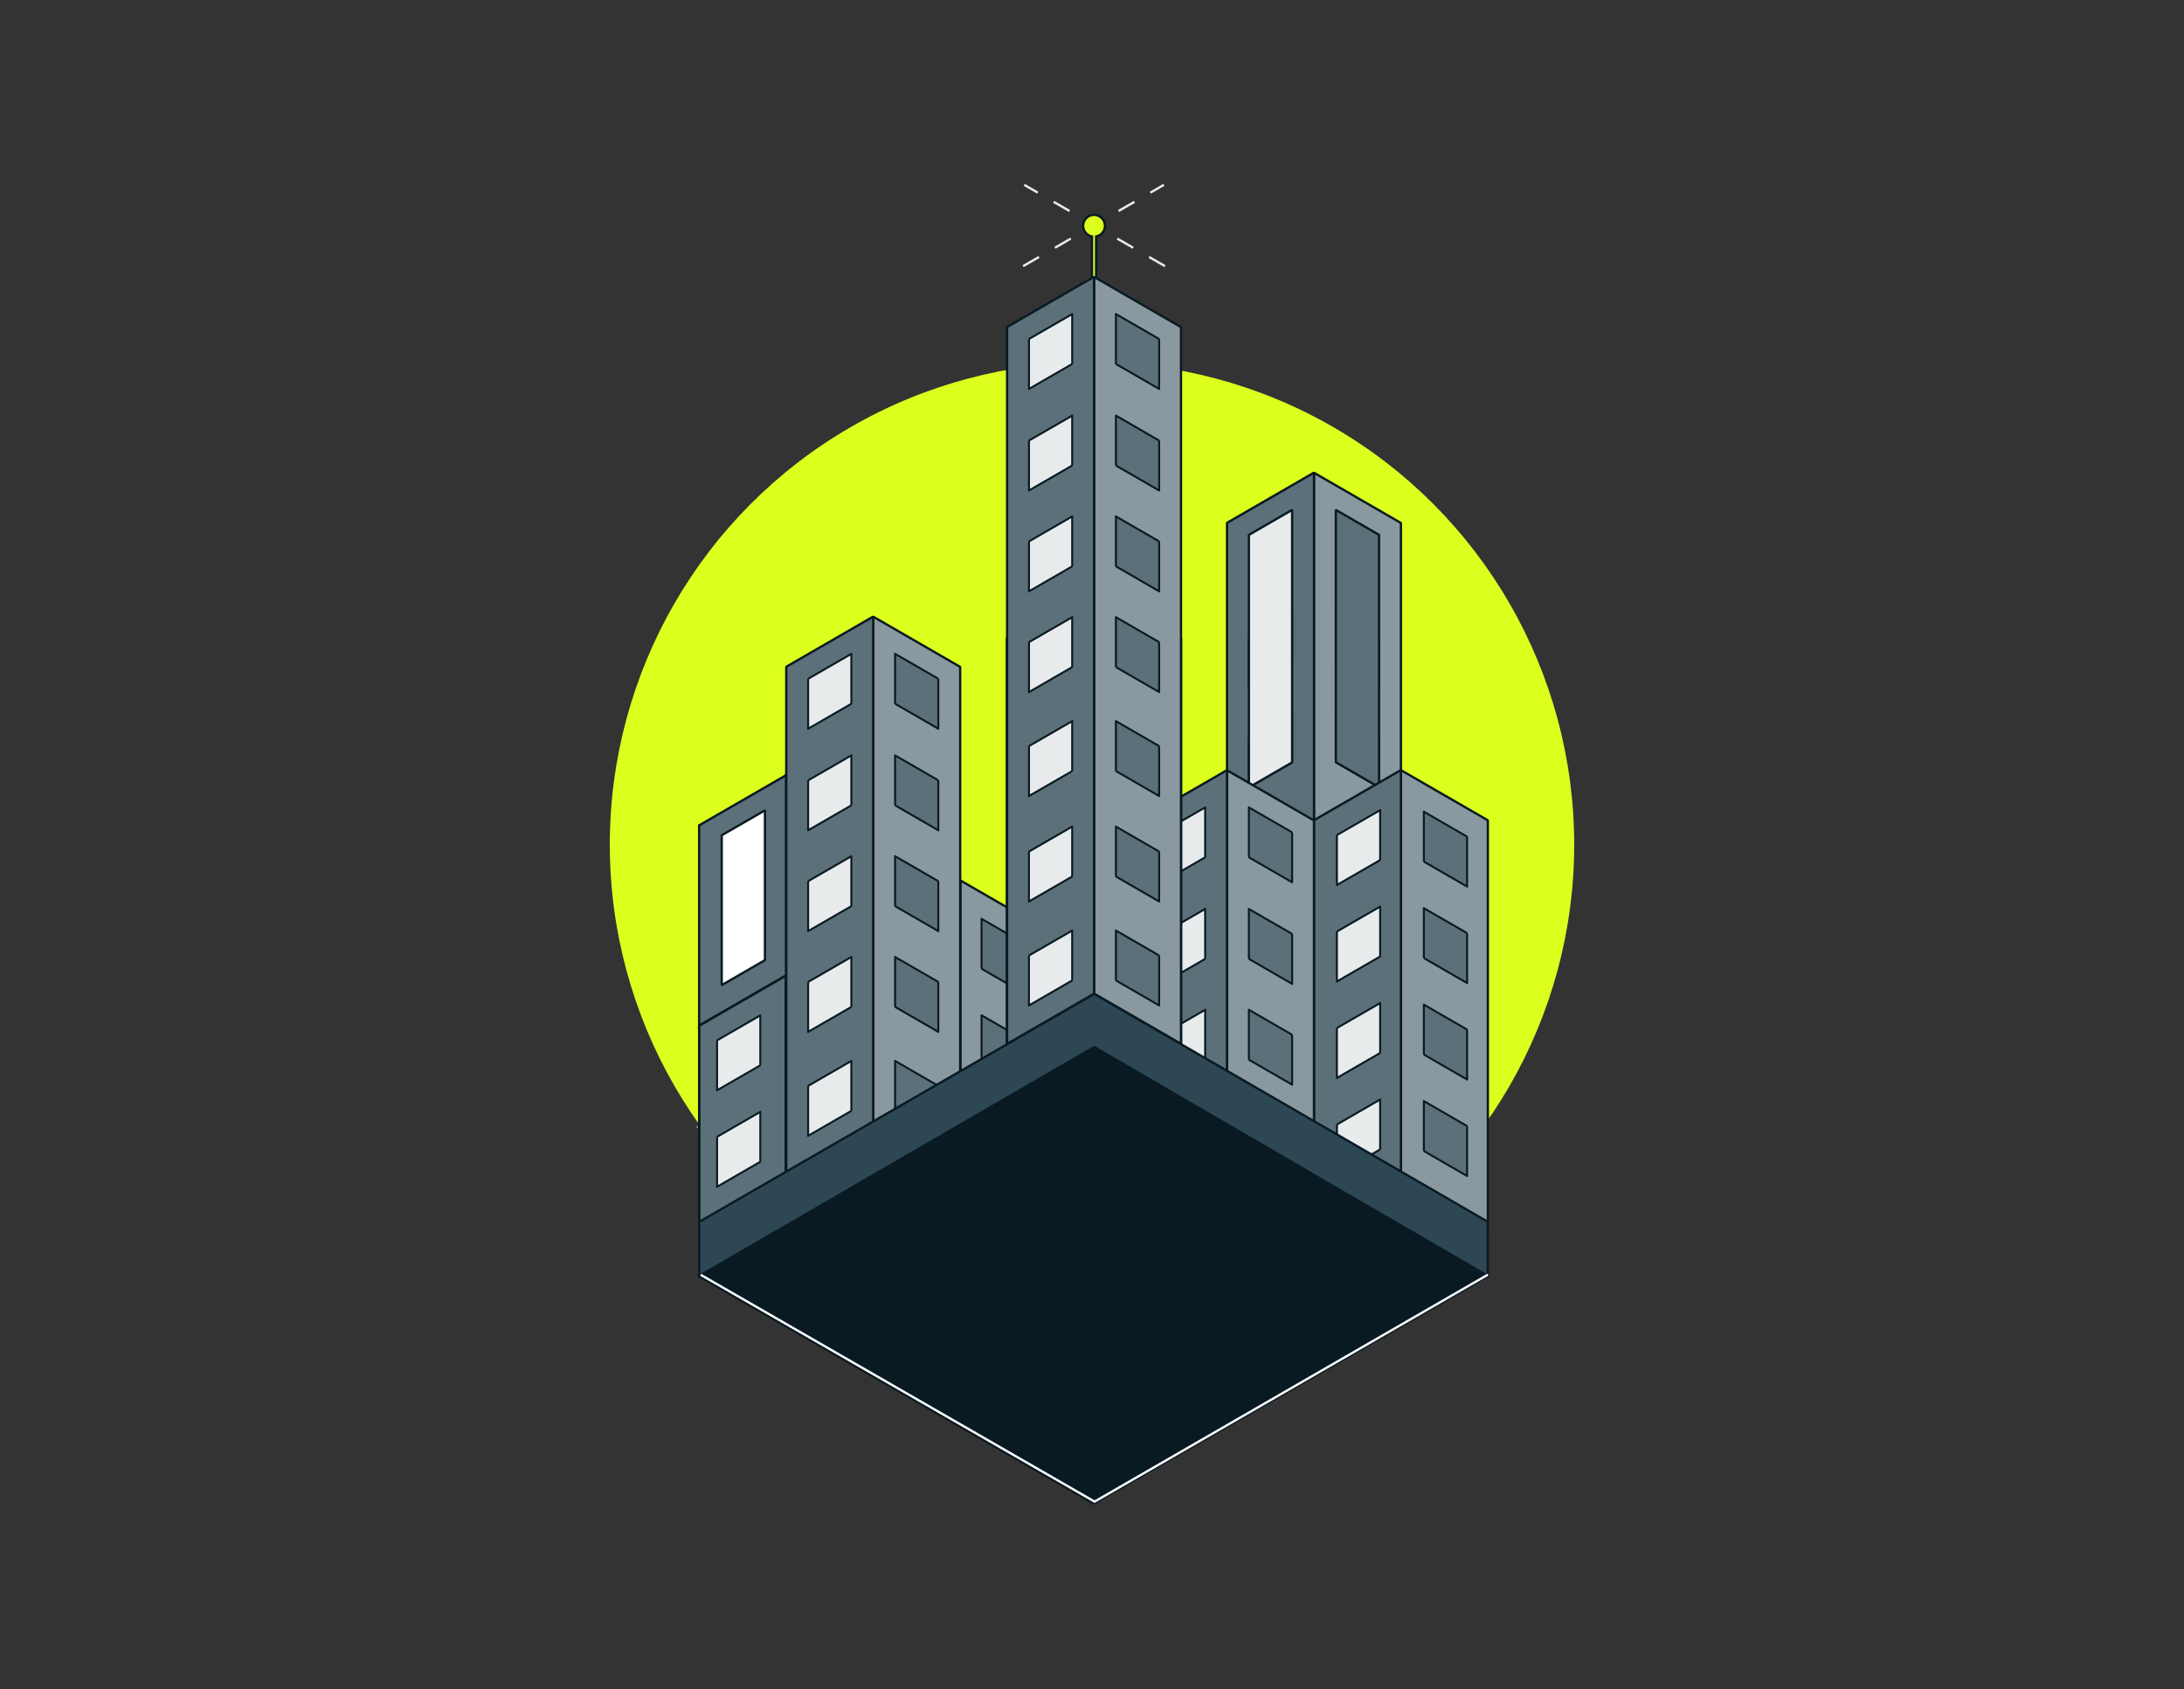 <svg xmlns="http://www.w3.org/2000/svg" width="428" height="331" viewBox="0 0 428 331" fill="none"><rect x="0" y="0" width="428" height="331" fill="#333333" stroke="none"/><circle cx="214" cy="165.5" r="94.5" fill="#DCFF1E"></circle><line x1="257.383" y1="171.898" x2="274.336" y2="162.037" stroke="#808080" stroke-width="0.45"></line><line y1="-0.225" x2="19.612" y2="-0.225" transform="matrix(-0.864 -0.503 -0.503 0.864 257.412 172.093)" stroke="#808080" stroke-width="0.45"></line><line x1="257.429" y1="191.557" x2="257.429" y2="171.97" stroke="#808080" stroke-width="0.45"></line><path d="M274.541 242.901L257.502 233.064L257.502 92.631L274.541 102.469V242.901Z" fill="#8A99A0" stroke="#091A23" stroke-width="0.45" stroke-linejoin="bevel"></path><path d="M257.502 233.08L240.463 242.918V102.443L257.502 92.605V233.08Z" fill="#5C707A" stroke="#091A23" stroke-width="0.45" stroke-linejoin="bevel"></path><rect width="9.782" height="9.782" transform="matrix(-0.866 0.5 0 1 253.215 220.7)" fill="#E8EBEC" stroke="#091A23" stroke-width="0.45" stroke-linejoin="bevel"></rect><rect width="9.782" height="9.782" transform="matrix(-0.866 -0.5 0 -1 270.256 235.373)" fill="#5C707A" stroke="#091A23" stroke-width="0.45" stroke-linejoin="bevel"></rect><rect width="9.782" height="9.782" transform="matrix(-0.866 0.5 0 1 253.215 200.334)" fill="#E8EBEC" stroke="#091A23" stroke-width="0.45" stroke-linejoin="bevel"></rect><rect width="9.782" height="9.782" transform="matrix(-0.866 -0.5 0 -1 270.256 215.007)" fill="#5C707A" stroke="#091A23" stroke-width="0.45" stroke-linejoin="bevel"></rect><rect width="9.782" height="9.782" transform="matrix(-0.866 0.5 0 1 253.219 179.67)" fill="#E8EBEC" stroke="#091A23" stroke-width="0.45" stroke-linejoin="bevel"></rect><rect width="9.782" height="9.782" transform="matrix(-0.866 -0.5 0 -1 270.258 194.343)" fill="#5C707A" stroke="#091A23" stroke-width="0.45" stroke-linejoin="bevel"></rect><path d="M253.219 159.304L244.747 164.195V215.021L253.219 210.13V159.304Z" fill="#E8EBEC" stroke="#091A23" stroke-width="0.45" stroke-linejoin="bevel"></path><path d="M270.258 214.958L261.786 210.067V159.304L270.258 164.195V214.958Z" fill="#5C707A" stroke="#091A23" stroke-width="0.45" stroke-linejoin="bevel"></path><rect width="9.782" height="9.782" transform="matrix(-0.866 0.5 0 1 253.219 139.562)" fill="#E8EBEC" stroke="#091A23" stroke-width="0.45" stroke-linejoin="bevel"></rect><rect width="9.782" height="9.782" transform="matrix(-0.866 -0.5 0 -1 270.258 154.235)" fill="#5C707A" stroke="#091A23" stroke-width="0.45" stroke-linejoin="bevel"></rect><rect width="9.782" height="9.782" transform="matrix(-0.866 0.5 0 1 253.219 119.807)" fill="#E8EBEC" stroke="#091A23" stroke-width="0.45" stroke-linejoin="bevel"></rect><rect width="9.782" height="9.782" transform="matrix(-0.866 -0.5 0 -1 270.258 134.48)" fill="#5C707A" stroke="#091A23" stroke-width="0.45" stroke-linejoin="bevel"></rect><path d="M253.219 99.908L244.747 104.799V154.273L253.219 149.382V99.908Z" fill="#E8EBEC" stroke="#091A23" stroke-width="0.45" stroke-linejoin="bevel"></path><path d="M270.258 154.242L261.786 149.351V99.908L270.258 104.799V154.242Z" fill="#5C707A" stroke="#091A23" stroke-width="0.45" stroke-linejoin="bevel"></path><rect width="19.675" height="19.675" transform="matrix(-0.866 -0.5 0.866 -0.5 274.537 229.955)" fill="#091A23" stroke="#091A23" stroke-width="0.45" stroke-linejoin="bevel"></rect><path d="M291.576 239.548L274.537 229.711L274.537 150.894L291.576 160.731L291.576 239.548Z" fill="#8A99A0" stroke="#091A23" stroke-width="0.45" stroke-linejoin="bevel"></path><path d="M274.537 229.87L257.498 239.708V160.71L274.537 150.873V229.87Z" fill="#5C707A" stroke="#091A23" stroke-width="0.45" stroke-linejoin="bevel"></path><rect width="19.675" height="19.675" transform="matrix(0.866 -0.5 -0.866 -0.5 274.549 249.747)" fill="#091A23" stroke="#091A23" stroke-width="0.45" stroke-linejoin="bevel"></rect><rect width="9.782" height="9.782" transform="matrix(-0.866 0.5 0 1 270.467 158.728)" fill="#E8EBEC" stroke="#091A23" stroke-width="0.45" stroke-linejoin="bevel"></rect><rect width="9.782" height="9.782" transform="matrix(-0.866 0.5 0 1 270.467 177.629)" fill="#E8EBEC" stroke="#091A23" stroke-width="0.45" stroke-linejoin="bevel"></rect><rect width="9.782" height="9.782" transform="matrix(-0.866 0.5 0 1 270.467 196.531)" fill="#E8EBEC" stroke="#091A23" stroke-width="0.45" stroke-linejoin="bevel"></rect><rect width="9.782" height="9.782" transform="matrix(-0.866 0.5 0 1 270.467 215.432)" fill="#E8EBEC" stroke="#091A23" stroke-width="0.45" stroke-linejoin="bevel"></rect><rect width="9.782" height="9.782" transform="matrix(-0.866 -0.5 0 -1 287.506 173.711)" fill="#5C707A" stroke="#091A23" stroke-width="0.45" stroke-linejoin="bevel"></rect><rect width="9.782" height="9.782" transform="matrix(-0.866 -0.5 0 -1 287.506 192.612)" fill="#5C707A" stroke="#091A23" stroke-width="0.45" stroke-linejoin="bevel"></rect><rect width="9.782" height="9.782" transform="matrix(-0.866 -0.5 0 -1 287.506 211.513)" fill="#5C707A" stroke="#091A23" stroke-width="0.45" stroke-linejoin="bevel"></rect><rect width="9.782" height="9.782" transform="matrix(-0.866 -0.5 0 -1 287.506 230.414)" fill="#5C707A" stroke="#091A23" stroke-width="0.45" stroke-linejoin="bevel"></rect><line y1="-0.225" x2="19.612" y2="-0.225" transform="matrix(-0.864 -0.503 -0.503 0.864 170.438 202.059)" stroke="#8A99A0" stroke-width="0.45"></line><line x1="170.408" y1="201.864" x2="187.361" y2="192.003" stroke="#8A99A0" stroke-width="0.45"></line><line y1="-0.225" x2="19.587" y2="-0.225" transform="matrix(4.37114e-08 -1 -1 -4.37114e-08 170.279 221.523)" stroke="#8A99A0" stroke-width="0.45"></line><path d="M181.43 199.139V191.304L174.663 187.264V179.395L167.842 175.367V167.499L160.944 163.506V155.907L154.055 151.935V191.304L188.432 211.126V203.151L181.43 199.139Z" fill="#8A99A0" stroke="#091A23" stroke-width="0.45"></path><path d="M154.119 191.345L188.443 211.115L171.333 221.185L137.083 201.385L154.119 191.345Z" fill="#091A23" stroke="#091A23" stroke-width="0.45"></path><path d="M154.064 191.239L154.064 151.88L137.011 161.713L137.011 201.047L154.064 191.239Z" fill="#5C707A" stroke="#091A23" stroke-width="0.45"></path><path d="M149.912 158.765L141.44 163.656V193.013L149.912 188.122V158.765Z" fill="white" stroke="#091A23" stroke-width="0.45" stroke-linejoin="bevel"></path><line y1="-0.225" x2="19.612" y2="-0.225" transform="matrix(-0.864 -0.503 -0.503 0.864 153.363 230.773)" stroke="#808080" stroke-width="0.45"></line><line x1="153.334" y1="230.578" x2="170.287" y2="220.717" stroke="#808080" stroke-width="0.45"></line><line y1="-0.225" x2="19.587" y2="-0.225" transform="matrix(4.37114e-08 -1 -1 -4.37114e-08 153.205 250.238)" stroke="#808080" stroke-width="0.45"></line><rect width="19.675" height="19.675" transform="matrix(0.866 -0.5 -0.866 -0.5 154.051 250.382)" fill="#091A23" stroke="#091A23" stroke-width="0.45" stroke-linejoin="bevel"></rect><path d="M137.012 240.544L154.051 230.707L154.051 191.116L137.012 200.953L137.012 240.544Z" fill="#5C707A" stroke="#091A23" stroke-width="0.45" stroke-linejoin="bevel"></path><path d="M154.051 230.864L171.09 240.702V200.914L154.051 191.076V230.864Z" fill="#E8EBEC" stroke="#091A23" stroke-width="0.45" stroke-linejoin="bevel"></path><path d="M137.012 240.544L154.051 230.707L154.051 191.116L137.012 200.953L137.012 240.544Z" stroke="#091A23" stroke-width="0.45" stroke-linejoin="bevel"></path><path d="M154.051 230.865L171.09 240.702V200.914L154.051 191.076V230.865Z" stroke="#091A23" stroke-width="0.45" stroke-linejoin="bevel"></path><rect width="9.782" height="9.782" transform="matrix(-0.866 0.5 0 1 148.996 198.947)" fill="#E8EBEC" stroke="#091A23" stroke-width="0.45" stroke-linejoin="bevel"></rect><rect width="9.782" height="9.782" transform="matrix(-0.866 0.5 0 1 148.996 217.848)" fill="#E8EBEC" stroke="#091A23" stroke-width="0.45" stroke-linejoin="bevel"></rect><rect width="9.782" height="9.782" transform="matrix(-0.866 -0.5 0 -1 166.035 213.93)" fill="#5C707A" stroke="#091A23" stroke-width="0.45" stroke-linejoin="bevel"></rect><rect width="9.782" height="9.782" transform="matrix(-0.866 -0.5 0 -1 166.035 232.831)" fill="#5C707A" stroke="#091A23" stroke-width="0.45" stroke-linejoin="bevel"></rect><path d="M153.203 250.365L170.213 240.544" stroke="white" stroke-width="0.45" stroke-linejoin="bevel"></path><line x1="188.111" y1="192.069" x2="205.064" y2="182.208" stroke="#8A99A0" stroke-width="0.45"></line><line y1="-0.225" x2="19.612" y2="-0.225" transform="matrix(-0.864 -0.503 -0.503 0.864 188.141 192.264)" stroke="#8A99A0" stroke-width="0.45"></line><line x1="188.158" y1="211.728" x2="188.158" y2="192.141" stroke="#8A99A0" stroke-width="0.45"></line><rect width="19.675" height="19.675" transform="matrix(-0.866 -0.5 0.866 -0.5 188.23 211.873)" fill="#091A23" stroke="#091A23" stroke-width="0.45" stroke-linejoin="bevel"></rect><path d="M188.23 211.047L171.191 220.884V182.36L188.23 172.522V211.047Z" fill="#5C707A" stroke="#091A23" stroke-width="0.45" stroke-linejoin="bevel"></path><path d="M205.27 220.798L188.23 210.961V172.522L205.27 182.36V220.798Z" fill="#8A99A0" stroke="#091A23" stroke-width="0.45" stroke-linejoin="bevel"></path><rect width="9.782" height="9.782" transform="matrix(-0.866 0.5 0 1 183.785 179.718)" fill="#E8EBEC" stroke="#091A23" stroke-width="0.45" stroke-linejoin="bevel"></rect><rect width="9.782" height="9.782" transform="matrix(-0.866 0.5 0 1 183.785 198.619)" fill="#E8EBEC" stroke="#091A23" stroke-width="0.45" stroke-linejoin="bevel"></rect><rect width="9.782" height="9.782" transform="matrix(-0.866 -0.5 0 -1 200.826 194.701)" fill="#5C707A" stroke="#091A23" stroke-width="0.45" stroke-linejoin="bevel"></rect><rect width="9.782" height="9.782" transform="matrix(-0.866 -0.5 0 -1 200.826 213.602)" fill="#5C707A" stroke="#091A23" stroke-width="0.45" stroke-linejoin="bevel"></rect><line x1="170.375" y1="221.53" x2="187.328" y2="211.668" stroke="#8A99A0" stroke-width="0.45"></line><line y1="-0.225" x2="19.587" y2="-0.225" transform="matrix(4.37114e-08 -1 -1 -4.37114e-08 170.246 241.188)" stroke="#8A99A0" stroke-width="0.45"></line><rect width="19.675" height="19.675" transform="matrix(0.866 -0.5 -0.866 -0.5 170.398 241.333)" fill="#091A23" stroke="#091A23" stroke-width="0.45" stroke-linejoin="bevel"></rect><rect width="19.675" height="19.675" transform="matrix(0.866 0.5 0 -1 170.398 221.658)" fill="#8A99A0" stroke="#091A23" stroke-width="0.45" stroke-linejoin="bevel"></rect><rect width="9.782" height="9.782" transform="matrix(0.866 0.5 0 1 174.682 209.402)" fill="#5C707A" stroke="#091A23" stroke-width="0.45" stroke-linejoin="bevel"></rect><rect width="9.782" height="9.782" transform="matrix(-0.866 0.5 0 1 166.123 169.996)" fill="white" stroke="#091A23" stroke-width="0.45" stroke-linejoin="bevel"></rect><rect width="9.782" height="9.782" transform="matrix(0.866 -0.5 0 -1 157.676 204.41)" fill="#E8EBEC" stroke="#091A23" stroke-width="0.45" stroke-linejoin="bevel"></rect><rect width="9.782" height="9.782" transform="matrix(0.866 -0.5 0 -1 157.643 224.075)" fill="#E8EBEC" stroke="#091A23" stroke-width="0.45" stroke-linejoin="bevel"></rect><rect width="19.675" height="19.675" transform="matrix(0.866 0.5 0 -1 170.398 221.658)" stroke="#091A23" stroke-width="0.45" stroke-linejoin="bevel"></rect><line x1="187.356" y1="211.703" x2="204.309" y2="201.842" stroke="#8A99A0" stroke-width="0.45"></line><line x1="187.402" y1="231.362" x2="187.402" y2="211.775" stroke="#8A99A0" stroke-width="0.45"></line><path d="M257.498 245.915L240.459 236.078L240.459 150.92L257.498 160.757V245.915Z" fill="#8A99A0" stroke="#091A23" stroke-width="0.45" stroke-linejoin="bevel"></path><path d="M240.459 237.417L223.42 247.254V160.731L240.459 150.894V237.417Z" fill="#5C707A" stroke="#091A23" stroke-width="0.45" stroke-linejoin="bevel"></path><rect width="9.782" height="9.782" transform="matrix(-0.866 0.5 0 1 236.176 197.851)" fill="#E8EBEC" stroke="#091A23" stroke-width="0.45" stroke-linejoin="bevel"></rect><rect width="9.782" height="9.782" transform="matrix(-0.866 -0.5 0 -1 253.215 212.524)" fill="#5C707A" stroke="#091A23" stroke-width="0.45" stroke-linejoin="bevel"></rect><rect width="9.782" height="9.782" transform="matrix(-0.866 0.5 0 1 236.176 178.095)" fill="#E8EBEC" stroke="#091A23" stroke-width="0.45" stroke-linejoin="bevel"></rect><rect width="9.782" height="9.782" transform="matrix(-0.866 -0.5 0 -1 253.215 192.769)" fill="#5C707A" stroke="#091A23" stroke-width="0.45" stroke-linejoin="bevel"></rect><rect width="9.782" height="9.782" transform="matrix(-0.866 0.5 0 1 236.176 158.197)" fill="#E8EBEC" stroke="#091A23" stroke-width="0.45" stroke-linejoin="bevel"></rect><rect width="9.782" height="9.782" transform="matrix(-0.866 -0.5 0 -1 253.215 172.87)" fill="#5C707A" stroke="#091A23" stroke-width="0.45" stroke-linejoin="bevel"></rect><line x1="171.006" y1="200.098" x2="187.959" y2="190.236" stroke="#808080" stroke-width="0.45"></line><line y1="-0.225" x2="19.612" y2="-0.225" transform="matrix(-0.864 -0.503 -0.503 0.864 171.035 200.292)" stroke="#808080" stroke-width="0.45"></line><line x1="171.052" y1="219.756" x2="171.052" y2="200.169" stroke="#808080" stroke-width="0.45"></line><path d="M188.164 230.149L171.125 220.312L171.125 120.83L188.164 130.668V230.149Z" fill="#8A99A0" stroke="#091A23" stroke-width="0.45" stroke-linejoin="bevel"></path><path d="M171.125 220.174L154.086 230.012V130.642L171.125 120.805V220.174Z" fill="#5C707A" stroke="#091A23" stroke-width="0.45" stroke-linejoin="bevel"></path><rect width="9.782" height="9.782" transform="matrix(-0.866 0.5 0 1 166.842 207.869)" fill="#E8EBEC" stroke="#091A23" stroke-width="0.45" stroke-linejoin="bevel"></rect><rect width="9.782" height="9.782" transform="matrix(-0.866 -0.5 0 -1 183.881 222.542)" fill="#5C707A" stroke="#091A23" stroke-width="0.45" stroke-linejoin="bevel"></rect><rect width="9.782" height="9.782" transform="matrix(-0.866 0.5 0 1 166.842 187.503)" fill="#E8EBEC" stroke="#091A23" stroke-width="0.45" stroke-linejoin="bevel"></rect><rect width="9.782" height="9.782" transform="matrix(-0.866 -0.5 0 -1 183.881 202.176)" fill="#5C707A" stroke="#091A23" stroke-width="0.45" stroke-linejoin="bevel"></rect><rect width="9.782" height="9.782" transform="matrix(-0.866 0.5 0 1 166.842 167.762)" fill="#E8EBEC" stroke="#091A23" stroke-width="0.45" stroke-linejoin="bevel"></rect><rect width="9.782" height="9.782" transform="matrix(-0.866 -0.5 0 -1 183.881 182.435)" fill="#5C707A" stroke="#091A23" stroke-width="0.45" stroke-linejoin="bevel"></rect><rect width="9.782" height="9.782" transform="matrix(-0.866 0.5 0 1 166.842 148.006)" fill="#E8EBEC" stroke="#091A23" stroke-width="0.45" stroke-linejoin="bevel"></rect><rect width="9.782" height="9.782" transform="matrix(-0.866 -0.5 0 -1 183.881 162.68)" fill="#5C707A" stroke="#091A23" stroke-width="0.45" stroke-linejoin="bevel"></rect><rect width="9.782" height="9.782" transform="matrix(-0.866 0.5 0 1 166.842 128.107)" fill="#E8EBEC" stroke="#091A23" stroke-width="0.45" stroke-linejoin="bevel"></rect><rect width="9.782" height="9.782" transform="matrix(-0.866 -0.5 0 -1 183.881 142.781)" fill="#5C707A" stroke="#091A23" stroke-width="0.45" stroke-linejoin="bevel"></rect><line y1="-0.225" x2="19.612" y2="-0.225" transform="matrix(-0.864 -0.503 -0.503 0.864 214.402 194.645)" stroke="#808080" stroke-width="0.45"></line><line x1="214.373" y1="194.45" x2="231.326" y2="184.589" stroke="#808080" stroke-width="0.45"></line><line y1="-0.225" x2="19.587" y2="-0.225" transform="matrix(4.37114e-08 -1 -1 -4.37114e-08 214.244 214.109)" stroke="#808080" stroke-width="0.45"></line><rect width="19.675" height="19.675" transform="matrix(0.866 -0.5 -0.866 -0.5 214.396 214.254)" fill="#091A23" stroke="#091A23" stroke-width="0.45" stroke-linejoin="bevel"></rect><path d="M197.357 204.416L214.397 194.579L214.397 115.183L197.357 125.021V204.416Z" fill="#5C707A" stroke="#091A23" stroke-width="0.45" stroke-linejoin="bevel"></path><path d="M214.396 194.579L231.436 204.417V124.995L214.396 115.158V194.579Z" fill="#5C707A" stroke="#091A23" stroke-width="0.45" stroke-linejoin="bevel"></path><path d="M197.357 204.416L214.397 194.579L214.397 115.183L197.357 125.021V204.416Z" stroke="#091A23" stroke-width="0.45" stroke-linejoin="bevel"></path><path d="M214.396 194.579L231.436 204.417V124.995L214.396 115.158V194.579Z" stroke="#091A23" stroke-width="0.45" stroke-linejoin="bevel"></path><path fill-rule="evenodd" clip-rule="evenodd" d="M214.004 107.358L214.004 115.183L214.791 115.183L214.791 107.358C215.762 107.174 216.496 106.321 216.496 105.296C216.496 104.137 215.557 103.198 214.398 103.198C213.238 103.198 212.299 104.137 212.299 105.296C212.299 106.321 213.033 107.174 214.004 107.358Z" fill="#091A23" stroke="black" stroke-width="0.45"></path><line x1="200.493" y1="52.148" x2="228.086" y2="36.217" stroke="#E8EBEC" stroke-width="0.45" stroke-dasharray="3.6 3.6"></line><line y1="-0.225" x2="31.862" y2="-0.225" transform="matrix(-0.866 -0.5 -0.5 0.866 228.199 52.343)" stroke="#E8EBEC" stroke-width="0.45" stroke-dasharray="3.6 3.6"></line><path fill-rule="evenodd" clip-rule="evenodd" d="M214.001 46.34L214.001 55.558L214.803 55.558L214.803 46.34C215.794 46.152 216.543 45.282 216.543 44.237C216.543 43.055 215.584 42.097 214.402 42.097C213.22 42.097 212.262 43.055 212.262 44.237C212.262 45.282 213.011 46.152 214.001 46.34Z" fill="#DCFF1E" stroke="#091A23" stroke-width="0.45"></path><line x1="214.283" y1="133.522" x2="231.236" y2="123.661" stroke="#808080" stroke-width="0.45"></line><line y1="-0.225" x2="19.612" y2="-0.225" transform="matrix(-0.864 -0.503 -0.503 0.864 214.312 133.716)" stroke="#808080" stroke-width="0.45"></line><line x1="214.33" y1="153.181" x2="214.33" y2="133.594" stroke="#808080" stroke-width="0.45"></line><path d="M231.441 204.525L214.402 194.687L214.402 54.255L231.441 64.092V204.525Z" fill="#8A99A0" stroke="#091A23" stroke-width="0.45" stroke-linejoin="bevel"></path><path d="M214.402 194.704L197.363 204.541V64.066L214.402 54.229V194.704Z" fill="#5C707A" stroke="#091A23" stroke-width="0.45" stroke-linejoin="bevel"></path><rect width="9.782" height="9.782" transform="matrix(-0.866 0.5 0 1 210.115 182.323)" fill="#E8EBEC" stroke="#091A23" stroke-width="0.45" stroke-linejoin="bevel"></rect><rect width="9.782" height="9.782" transform="matrix(-0.866 -0.5 0 -1 227.156 196.996)" fill="#5C707A" stroke="#091A23" stroke-width="0.45" stroke-linejoin="bevel"></rect><rect width="9.782" height="9.782" transform="matrix(-0.866 0.5 0 1 210.115 161.957)" fill="#E8EBEC" stroke="#091A23" stroke-width="0.45" stroke-linejoin="bevel"></rect><rect width="9.782" height="9.782" transform="matrix(-0.866 -0.5 0 -1 227.156 176.63)" fill="#5C707A" stroke="#091A23" stroke-width="0.45" stroke-linejoin="bevel"></rect><rect width="9.782" height="9.782" transform="matrix(-0.866 0.5 0 1 210.119 141.293)" fill="#E8EBEC" stroke="#091A23" stroke-width="0.45" stroke-linejoin="bevel"></rect><rect width="9.782" height="9.782" transform="matrix(-0.866 -0.5 0 -1 227.158 155.966)" fill="#5C707A" stroke="#091A23" stroke-width="0.45" stroke-linejoin="bevel"></rect><rect width="9.782" height="9.782" transform="matrix(-0.866 0.5 0 1 210.119 120.927)" fill="#E8EBEC" stroke="#091A23" stroke-width="0.45" stroke-linejoin="bevel"></rect><rect width="9.782" height="9.782" transform="matrix(-0.866 -0.5 0 -1 227.158 135.6)" fill="#5C707A" stroke="#091A23" stroke-width="0.45" stroke-linejoin="bevel"></rect><rect width="9.782" height="9.782" transform="matrix(-0.866 0.5 0 1 210.119 101.186)" fill="#E8EBEC" stroke="#091A23" stroke-width="0.45" stroke-linejoin="bevel"></rect><rect width="9.782" height="9.782" transform="matrix(-0.866 -0.5 0 -1 227.158 115.859)" fill="#5C707A" stroke="#091A23" stroke-width="0.45" stroke-linejoin="bevel"></rect><rect width="9.782" height="9.782" transform="matrix(-0.866 0.5 0 1 210.119 81.43)" fill="#E8EBEC" stroke="#091A23" stroke-width="0.45" stroke-linejoin="bevel"></rect><rect width="9.782" height="9.782" transform="matrix(-0.866 -0.5 0 -1 227.158 96.104)" fill="#5C707A" stroke="#091A23" stroke-width="0.45" stroke-linejoin="bevel"></rect><rect width="9.782" height="9.782" transform="matrix(-0.866 0.5 0 1 210.119 61.532)" fill="#E8EBEC" stroke="#091A23" stroke-width="0.45" stroke-linejoin="bevel"></rect><rect width="9.782" height="9.782" transform="matrix(-0.866 -0.5 0 -1 227.158 76.205)" fill="#5C707A" stroke="#091A23" stroke-width="0.45" stroke-linejoin="bevel"></rect><path d="M214.437 194.74L291.552 239.384L291.552 250.014L214.437 205.152L137.012 250.014L137.012 239.408L214.437 194.74Z" fill="#2D4754" stroke="#091A23" stroke-width="0.45"></path><path d="M214.437 205.397L291.552 250.041L214.332 294.588L137.012 250.065L214.437 205.397Z" fill="#091A23" stroke="#091A23" stroke-width="0.45"></path><path d="M291.589 249.747L214.503 294.217L137.316 249.771" stroke="white" stroke-width="0.45"></path></svg>